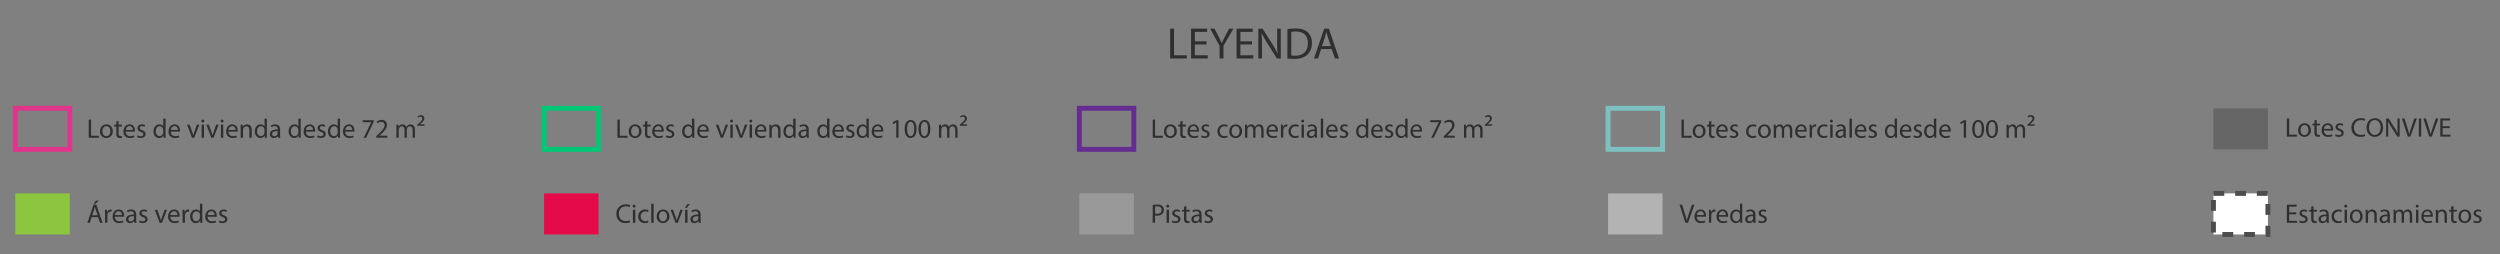 <svg xmlns="http://www.w3.org/2000/svg" id="Capa_1" data-name="Capa 1" viewBox="0 0 1718.67 174.67"><rect x="0" y="0" width="1718.67" height="174.67" fill="#808080" stroke="none"/><path d="M804.45,19.7h2.65V38h8.76V40.2H804.45Z" fill="#302f2f"></path><path d="M829.42,30.59h-8V38h8.88V40.2H818.81V19.7h11.06v2.22h-8.42V28.4h8Z" fill="#302f2f"></path><path d="M838.42,40.2V31.5l-6.48-11.8h3l2.89,5.66c.79,1.55,1.4,2.8,2,4.22h.06c.58-1.33,1.28-2.67,2.07-4.22l3-5.66h3L841.1,31.47V40.2Z" fill="#302f2f"></path><path d="M860.71,30.59h-8V38h8.88V40.2H850.1V19.7h11.07v2.22h-8.43V28.4h8Z" fill="#302f2f"></path><path d="M865.06,40.2V19.7H868l6.56,10.37a57.29,57.29,0,0,1,3.68,6.66l.07,0C878,34,878,31.47,878,28.28V19.7h2.49V40.2h-2.67l-6.51-10.4A65.09,65.09,0,0,1,867.43,23l-.09,0c.15,2.58.21,5,.21,8.45V40.2Z" fill="#302f2f"></path><path d="M885.07,20a38.28,38.28,0,0,1,5.62-.42c3.8,0,6.51.88,8.3,2.55a9.44,9.44,0,0,1,2.89,7.36,10.83,10.83,0,0,1-3,8c-1.91,1.92-5.08,3-9.06,3a43.15,43.15,0,0,1-4.8-.24Zm2.64,18.13a17,17,0,0,0,2.68.15c5.65,0,8.73-3.16,8.73-8.7,0-4.83-2.71-7.9-8.31-7.9a15.2,15.2,0,0,0-3.1.27Z" fill="#302f2f"></path><path d="M908.21,33.75l-2.13,6.45h-2.74l7-20.5h3.19l7,20.5h-2.82l-2.19-6.45Zm6.72-2.07-2-5.9c-.45-1.33-.76-2.55-1.06-3.74h-.06c-.31,1.22-.64,2.47-1,3.71l-2,5.93Z" fill="#302f2f"></path><path d="M61,82.21h1.61V93.32h5.32v1.35H61Z" fill="#302f2f"></path><path d="M77.52,90.12a4.39,4.39,0,0,1-4.46,4.76,4.26,4.26,0,0,1-4.29-4.61c0-3,2-4.75,4.44-4.75S77.52,87.39,77.52,90.12Zm-7.11.09c0,2,1.13,3.44,2.72,3.44s2.72-1.46,2.72-3.47c0-1.52-.76-3.44-2.68-3.44S70.41,88.51,70.41,90.21Z" fill="#302f2f"></path><path d="M81.53,83.15v2.57h2.33V87H81.53v4.83c0,1.11.32,1.74,1.22,1.74a3.43,3.43,0,0,0,1-.12l.07,1.22a3.91,3.91,0,0,1-1.44.23,2.24,2.24,0,0,1-1.76-.69,3.32,3.32,0,0,1-.63-2.33V87H78.56V85.72h1.38V83.58Z" fill="#302f2f"></path><path d="M86.49,90.49a2.88,2.88,0,0,0,3.07,3.11A5.86,5.86,0,0,0,92,93.14l.28,1.16a7.27,7.27,0,0,1-3,.56,4.16,4.16,0,0,1-4.4-4.52c0-2.7,1.59-4.82,4.2-4.82,2.92,0,3.7,2.57,3.7,4.21a5.51,5.51,0,0,1-.06.76Zm4.77-1.16A2.31,2.31,0,0,0,89,86.68a2.7,2.7,0,0,0-2.5,2.65Z" fill="#302f2f"></path><path d="M94.63,93a4.3,4.3,0,0,0,2.15.64c1.18,0,1.74-.59,1.74-1.33s-.47-1.2-1.67-1.64c-1.61-.58-2.36-1.46-2.36-2.54,0-1.44,1.16-2.62,3.08-2.62a4.49,4.49,0,0,1,2.2.55l-.4,1.19a3.41,3.41,0,0,0-1.83-.52c-1,0-1.5.55-1.5,1.22s.53,1.07,1.7,1.52c1.55.59,2.35,1.36,2.35,2.69,0,1.58-1.22,2.69-3.35,2.69a5.06,5.06,0,0,1-2.51-.61Z" fill="#302f2f"></path><path d="M113.83,81.54V92.36c0,.8,0,1.7.08,2.31h-1.46l-.08-1.55h0a3.3,3.3,0,0,1-3,1.76c-2.16,0-3.82-1.84-3.82-4.55,0-3,1.83-4.81,4-4.81a3,3,0,0,1,2.7,1.37h0V81.54Zm-1.62,7.82a2.63,2.63,0,0,0-.08-.68,2.39,2.39,0,0,0-2.35-1.89c-1.68,0-2.68,1.48-2.68,3.46,0,1.81.89,3.31,2.65,3.31a2.44,2.44,0,0,0,2.38-1.94,2.59,2.59,0,0,0,.08-.7Z" fill="#302f2f"></path><path d="M117.44,90.49a2.88,2.88,0,0,0,3.07,3.11,5.86,5.86,0,0,0,2.48-.46l.28,1.16a7.19,7.19,0,0,1-3,.56,4.16,4.16,0,0,1-4.4-4.52c0-2.7,1.59-4.82,4.2-4.82,2.92,0,3.7,2.57,3.7,4.21a5.51,5.51,0,0,1-.06.76Zm4.77-1.16A2.31,2.31,0,0,0,120,86.68a2.7,2.7,0,0,0-2.5,2.65Z" fill="#302f2f"></path><path d="M130.36,85.72l1.75,5a23,23,0,0,1,.73,2.29h0c.2-.74.46-1.48.76-2.29l1.74-5h1.7l-3.52,9H132l-3.4-9Z" fill="#302f2f"></path><path d="M140.44,83.21a1,1,0,0,1-2,0,1,1,0,0,1,1-1A1,1,0,0,1,140.44,83.21Zm-1.81,11.46v-9h1.62v9Z" fill="#302f2f"></path><path d="M143.58,85.72l1.76,5a20.54,20.54,0,0,1,.72,2.29h.06c.2-.74.46-1.48.76-2.29l1.73-5h1.71l-3.52,9h-1.55l-3.4-9Z" fill="#302f2f"></path><path d="M153.67,83.21a1,1,0,0,1-2,0,1,1,0,0,1,1-1A1,1,0,0,1,153.67,83.21Zm-1.81,11.46v-9h1.62v9Z" fill="#302f2f"></path><path d="M157.09,90.49a2.87,2.87,0,0,0,3.07,3.11,5.86,5.86,0,0,0,2.48-.46l.28,1.16a7.27,7.27,0,0,1-3,.56,4.16,4.16,0,0,1-4.4-4.52c0-2.7,1.59-4.82,4.2-4.82,2.92,0,3.69,2.57,3.69,4.21a5.9,5.9,0,0,1-.05.76Zm4.77-1.16a2.31,2.31,0,0,0-2.25-2.65,2.7,2.7,0,0,0-2.5,2.65Z" fill="#302f2f"></path><path d="M165.45,88.14c0-.92,0-1.68-.07-2.42h1.44l.09,1.48h0a3.3,3.3,0,0,1,3-1.68c1.24,0,3.16.74,3.16,3.81v5.34h-1.63V89.51c0-1.44-.53-2.64-2.07-2.64a2.32,2.32,0,0,0-2.18,1.66,2.49,2.49,0,0,0-.11.76v5.38h-1.63Z" fill="#302f2f"></path><path d="M183.45,81.54V92.36c0,.8,0,1.7.08,2.31h-1.46L182,93.12h0a3.31,3.31,0,0,1-3,1.76c-2.16,0-3.83-1.84-3.83-4.55,0-3,1.83-4.81,4-4.81a3,3,0,0,1,2.7,1.37h0V81.54Zm-1.63,7.82a2.62,2.62,0,0,0-.07-.68,2.39,2.39,0,0,0-2.35-1.89c-1.68,0-2.68,1.48-2.68,3.46,0,1.81.89,3.31,2.64,3.31a2.45,2.45,0,0,0,2.39-1.94,2.6,2.6,0,0,0,.07-.7Z" fill="#302f2f"></path><path d="M191.11,94.67,191,93.54h0a3.32,3.32,0,0,1-2.74,1.34,2.56,2.56,0,0,1-2.74-2.58c0-2.16,1.93-3.34,5.39-3.32v-.19a1.85,1.85,0,0,0-2-2.07,4.44,4.44,0,0,0-2.33.67l-.37-1.08a5.56,5.56,0,0,1,2.94-.79c2.74,0,3.4,1.87,3.4,3.66v3.35a12.67,12.67,0,0,0,.15,2.14Zm-.24-4.57c-1.77,0-3.79.28-3.79,2a1.44,1.44,0,0,0,1.54,1.55,2.23,2.23,0,0,0,2.16-1.5,1.52,1.52,0,0,0,.09-.51Z" fill="#302f2f"></path><path d="M206.73,81.54V92.36c0,.8,0,1.7.07,2.31h-1.46l-.08-1.55h0a3.31,3.31,0,0,1-3,1.76c-2.17,0-3.83-1.84-3.83-4.55,0-3,1.83-4.81,4-4.81a3,3,0,0,1,2.7,1.37h0V81.54Zm-1.63,7.82a2.63,2.63,0,0,0-.08-.68,2.38,2.38,0,0,0-2.34-1.89c-1.69,0-2.69,1.48-2.69,3.46,0,1.81.89,3.31,2.65,3.31A2.44,2.44,0,0,0,205,91.62a2.59,2.59,0,0,0,.08-.7Z" fill="#302f2f"></path><path d="M210.34,90.49a2.87,2.87,0,0,0,3.07,3.11,5.85,5.85,0,0,0,2.47-.46l.28,1.16a7.19,7.19,0,0,1-3,.56,4.16,4.16,0,0,1-4.4-4.52c0-2.7,1.59-4.82,4.2-4.82,2.92,0,3.7,2.57,3.7,4.21a5.51,5.51,0,0,1-.06.76Zm4.77-1.16a2.32,2.32,0,0,0-2.26-2.65,2.7,2.7,0,0,0-2.5,2.65Z" fill="#302f2f"></path><path d="M218.48,93a4.3,4.3,0,0,0,2.14.64c1.19,0,1.74-.59,1.74-1.33s-.46-1.2-1.66-1.64c-1.61-.58-2.37-1.46-2.37-2.54,0-1.44,1.16-2.62,3.09-2.62a4.55,4.55,0,0,1,2.2.55l-.41,1.19a3.41,3.41,0,0,0-1.83-.52c-1,0-1.5.55-1.5,1.22s.54,1.07,1.7,1.52c1.56.59,2.35,1.36,2.35,2.69,0,1.58-1.22,2.69-3.35,2.69a5.09,5.09,0,0,1-2.51-.61Z" fill="#302f2f"></path><path d="M233.76,81.54V92.36c0,.8,0,1.7.07,2.31h-1.46l-.08-1.55h0a3.31,3.31,0,0,1-3,1.76c-2.17,0-3.83-1.84-3.83-4.55,0-3,1.83-4.81,4-4.81a3,3,0,0,1,2.7,1.37h0V81.54Zm-1.63,7.82a2.63,2.63,0,0,0-.08-.68,2.38,2.38,0,0,0-2.34-1.89c-1.69,0-2.69,1.48-2.69,3.46,0,1.81.89,3.31,2.65,3.31a2.44,2.44,0,0,0,2.38-1.94,2.59,2.59,0,0,0,.08-.7Z" fill="#302f2f"></path><path d="M237.37,90.49a2.87,2.87,0,0,0,3.07,3.11,5.85,5.85,0,0,0,2.47-.46l.28,1.16a7.19,7.19,0,0,1-3,.56,4.16,4.16,0,0,1-4.4-4.52c0-2.7,1.59-4.82,4.2-4.82,2.92,0,3.7,2.57,3.7,4.21a5.51,5.51,0,0,1-.06.76Zm4.77-1.16a2.32,2.32,0,0,0-2.26-2.65,2.71,2.71,0,0,0-2.5,2.65Z" fill="#302f2f"></path><path d="M256.94,82.65v1.07l-5.24,11H250L255.24,84v0h-5.89V82.65Z" fill="#302f2f"></path><path d="M258.62,94.67v-1l1.28-1.24c3.07-2.92,4.46-4.47,4.48-6.28A2.15,2.15,0,0,0,262,83.8a4,4,0,0,0-2.55,1l-.52-1.15a5.29,5.29,0,0,1,3.4-1.22A3.38,3.38,0,0,1,266,85.94c0,2.22-1.61,4-4.14,6.46l-1,.89v0h5.4v1.35Z" fill="#302f2f"></path><path d="M272.55,88.14c0-.92,0-1.68-.07-2.42h1.42l.08,1.44h0a3.1,3.1,0,0,1,2.82-1.64,2.65,2.65,0,0,1,2.53,1.79h0a3.47,3.47,0,0,1,1-1.16,3,3,0,0,1,2-.63c1.19,0,2.94.77,2.94,3.88v5.27h-1.59V89.6c0-1.72-.63-2.75-1.94-2.75a2.1,2.1,0,0,0-1.92,1.48,2.5,2.5,0,0,0-.13.81v5.53h-1.59V89.31c0-1.43-.63-2.46-1.87-2.46a2.2,2.2,0,0,0-2,1.63,2.05,2.05,0,0,0-.13.79v5.4h-1.6Z" fill="#302f2f"></path><path d="M286.86,85.79,288,84.72c1.54-1.4,2.33-2.27,2.33-3.22a1.24,1.24,0,0,0-1.4-1.27,2.69,2.69,0,0,0-1.56.57L287,80a3.71,3.71,0,0,1,2.26-.78,2.17,2.17,0,0,1,2.46,2.09c0,1.41-1.05,2.43-2.46,3.65l-.57.51v0h3.16v1h-5Z" fill="#302f2f"></path><rect x="10.54" y="74.44" width="37.45" height="28.23" fill="none" stroke="#df358b" stroke-miterlimit="10" stroke-width="3.39"></rect><path d="M63,149.26l-1.29,3.92H60.05l4.24-12.46h1.94l4.26,12.46H68.77l-1.34-3.92ZM67.1,148l-1.22-3.58c-.28-.82-.46-1.56-.65-2.28h0c-.19.74-.39,1.5-.63,2.26L63.35,148ZM68,137.89l-2.35,2.16H64.31L66,137.89Z" fill="#302f2f"></path><path d="M72.21,147c0-1.05,0-2-.07-2.79h1.42l.06,1.76h.07a2.68,2.68,0,0,1,2.48-2,1.66,1.66,0,0,1,.46.05v1.54a2.23,2.23,0,0,0-2.74,2,5.48,5.48,0,0,0-.07.76v4.77H72.21Z" fill="#302f2f"></path><path d="M79,149a2.87,2.87,0,0,0,3.07,3.11,6,6,0,0,0,2.48-.46l.28,1.16a7.27,7.27,0,0,1-3,.56,4.16,4.16,0,0,1-4.4-4.52c0-2.7,1.59-4.82,4.19-4.82,2.93,0,3.7,2.57,3.7,4.21a6,6,0,0,1,0,.76Zm4.77-1.16a2.31,2.31,0,0,0-2.25-2.65,2.7,2.7,0,0,0-2.5,2.65Z" fill="#302f2f"></path><path d="M92.3,153.18l-.13-1.13h-.06a3.32,3.32,0,0,1-2.73,1.33,2.55,2.55,0,0,1-2.74-2.57c0-2.16,1.92-3.34,5.38-3.33v-.18a1.84,1.84,0,0,0-2-2.07,4.53,4.53,0,0,0-2.33.66l-.37-1.07a5.56,5.56,0,0,1,2.94-.79c2.74,0,3.4,1.86,3.4,3.66V151a12.67,12.67,0,0,0,.15,2.14Zm-.24-4.57c-1.78,0-3.79.28-3.79,2a1.44,1.44,0,0,0,1.53,1.55,2.23,2.23,0,0,0,2.17-1.5,1.82,1.82,0,0,0,.09-.51Z" fill="#302f2f"></path><path d="M96,151.52a4.3,4.3,0,0,0,2.14.64c1.19,0,1.74-.59,1.74-1.33s-.46-1.2-1.66-1.64c-1.61-.58-2.37-1.47-2.37-2.54,0-1.44,1.17-2.62,3.09-2.62a4.52,4.52,0,0,1,2.2.55l-.41,1.18a3.48,3.48,0,0,0-1.83-.51c-1,0-1.5.55-1.5,1.22s.54,1.07,1.71,1.51c1.55.6,2.34,1.37,2.34,2.7,0,1.58-1.22,2.69-3.34,2.69a5,5,0,0,1-2.52-.62Z" fill="#302f2f"></path><path d="M108.14,144.23l1.76,5c.29.81.53,1.55.72,2.29h0c.21-.74.46-1.48.76-2.29l1.74-5h1.7l-3.51,9H109.8l-3.4-9Z" fill="#302f2f"></path><path d="M117.13,149a2.87,2.87,0,0,0,3.07,3.11,6.06,6.06,0,0,0,2.48-.46l.28,1.16a7.27,7.27,0,0,1-3,.56,4.16,4.16,0,0,1-4.4-4.52c0-2.7,1.59-4.82,4.19-4.82,2.93,0,3.7,2.57,3.7,4.21a6,6,0,0,1,0,.76Zm4.77-1.16a2.31,2.31,0,0,0-2.25-2.65,2.7,2.7,0,0,0-2.5,2.65Z" fill="#302f2f"></path><path d="M125.49,147c0-1.05,0-2-.07-2.79h1.42l.06,1.76H127a2.68,2.68,0,0,1,2.48-2,1.66,1.66,0,0,1,.46.05v1.54a2.2,2.2,0,0,0-.55-.06,2.28,2.28,0,0,0-2.18,2.09,4.22,4.22,0,0,0-.08.76v4.77h-1.61Z" fill="#302f2f"></path><path d="M139.09,140.05v10.82c0,.79,0,1.7.07,2.31H137.7l-.07-1.55h0a3.3,3.3,0,0,1-3.05,1.75c-2.17,0-3.83-1.83-3.83-4.55,0-3,1.83-4.8,4-4.8a3,3,0,0,1,2.7,1.36h0v-5.34Zm-1.63,7.82a3.14,3.14,0,0,0-.07-.68A2.39,2.39,0,0,0,135,145.3c-1.68,0-2.68,1.48-2.68,3.46,0,1.81.88,3.31,2.64,3.31a2.45,2.45,0,0,0,2.39-1.94,3.08,3.08,0,0,0,.07-.7Z" fill="#302f2f"></path><path d="M142.7,149a2.87,2.87,0,0,0,3.07,3.11,6.06,6.06,0,0,0,2.48-.46l.27,1.16a7.17,7.17,0,0,1-3,.56,4.16,4.16,0,0,1-4.4-4.52c0-2.7,1.59-4.82,4.19-4.82,2.93,0,3.7,2.57,3.7,4.21,0,.34,0,.59,0,.76Zm4.77-1.16a2.32,2.32,0,0,0-2.26-2.65,2.7,2.7,0,0,0-2.49,2.65Z" fill="#302f2f"></path><path d="M150.84,151.52a4.3,4.3,0,0,0,2.14.64c1.19,0,1.74-.59,1.74-1.33s-.46-1.2-1.66-1.64c-1.61-.58-2.37-1.47-2.37-2.54,0-1.44,1.17-2.62,3.09-2.62a4.52,4.52,0,0,1,2.2.55l-.41,1.18a3.51,3.51,0,0,0-1.83-.51c-1,0-1.5.55-1.5,1.22s.54,1.07,1.71,1.51c1.55.6,2.34,1.37,2.34,2.7,0,1.58-1.22,2.69-3.34,2.69a5,5,0,0,1-2.52-.62Z" fill="#302f2f"></path><rect x="10.54" y="132.95" width="37.45" height="28.23" fill="#8cc63f"></rect><path d="M792.47,82.21h1.61V93.32h5.32v1.35h-6.93Z" fill="#302f2f"></path><path d="M809,90.12a4.39,4.39,0,0,1-4.46,4.76,4.26,4.26,0,0,1-4.29-4.61c0-3,2-4.75,4.44-4.75S809,87.39,809,90.12Zm-7.1.09c0,2,1.12,3.44,2.72,3.44s2.71-1.46,2.71-3.47c0-1.52-.75-3.44-2.68-3.44S801.89,88.51,801.89,90.21Z" fill="#302f2f"></path><path d="M813,83.15v2.57h2.33V87H813v4.83c0,1.11.31,1.74,1.22,1.74a3.35,3.35,0,0,0,.94-.12l.07,1.22a3.91,3.91,0,0,1-1.44.23,2.24,2.24,0,0,1-1.76-.69,3.32,3.32,0,0,1-.63-2.33V87H810V85.72h1.38V83.58Z" fill="#302f2f"></path><path d="M818,90.49A2.88,2.88,0,0,0,821,93.6a5.86,5.86,0,0,0,2.48-.46l.28,1.16a7.19,7.19,0,0,1-3,.56,4.16,4.16,0,0,1-4.4-4.52c0-2.7,1.59-4.82,4.2-4.82,2.92,0,3.7,2.57,3.7,4.21a5.51,5.51,0,0,1-.06.76Zm4.78-1.16c0-1-.43-2.65-2.26-2.65a2.7,2.7,0,0,0-2.5,2.65Z" fill="#302f2f"></path><path d="M826.1,93a4.37,4.37,0,0,0,2.15.64c1.18,0,1.74-.59,1.74-1.33s-.46-1.2-1.67-1.64c-1.61-.58-2.36-1.46-2.36-2.54,0-1.44,1.16-2.62,3.08-2.62a4.56,4.56,0,0,1,2.21.55l-.41,1.19a3.41,3.41,0,0,0-1.83-.52c-1,0-1.5.55-1.5,1.22s.54,1.07,1.7,1.52c1.55.59,2.35,1.36,2.35,2.69,0,1.58-1.22,2.69-3.35,2.69a5.09,5.09,0,0,1-2.51-.61Z" fill="#302f2f"></path><path d="M844,94.34a6,6,0,0,1-2.57.52,4.25,4.25,0,0,1-4.45-4.57,4.54,4.54,0,0,1,4.81-4.75A5.43,5.43,0,0,1,844,86l-.37,1.26a3.68,3.68,0,0,0-1.88-.43,3.1,3.1,0,0,0-3.17,3.38,3.07,3.07,0,0,0,3.11,3.35,4.74,4.74,0,0,0,2-.44Z" fill="#302f2f"></path><path d="M853.85,90.12a4.38,4.38,0,0,1-4.45,4.76,4.26,4.26,0,0,1-4.29-4.61c0-3,2-4.75,4.43-4.75S853.85,87.39,853.85,90.12Zm-7.1.09c0,2,1.13,3.44,2.72,3.44s2.72-1.46,2.72-3.47c0-1.52-.76-3.44-2.68-3.44S846.75,88.51,846.75,90.21Z" fill="#302f2f"></path><path d="M855.91,88.14c0-.92,0-1.68-.07-2.42h1.42l.07,1.44h.06a3.08,3.08,0,0,1,2.81-1.64,2.64,2.64,0,0,1,2.53,1.79h0a3.61,3.61,0,0,1,1-1.16,3,3,0,0,1,2-.63c1.18,0,2.94.77,2.94,3.88v5.27H867.1V89.6c0-1.72-.63-2.75-1.94-2.75a2.11,2.11,0,0,0-1.93,1.48,2.8,2.8,0,0,0-.13.81v5.53h-1.59V89.31c0-1.43-.63-2.46-1.86-2.46a2.22,2.22,0,0,0-2,1.63,2.26,2.26,0,0,0-.13.79v5.4h-1.59Z" fill="#302f2f"></path><path d="M872.24,90.49a2.88,2.88,0,0,0,3.08,3.11,5.85,5.85,0,0,0,2.47-.46l.28,1.16a7.19,7.19,0,0,1-3,.56,4.16,4.16,0,0,1-4.4-4.52c0-2.7,1.59-4.82,4.2-4.82,2.92,0,3.7,2.57,3.7,4.21a5.51,5.51,0,0,1-.06.76ZM877,89.33c0-1-.43-2.65-2.26-2.65a2.7,2.7,0,0,0-2.5,2.65Z" fill="#302f2f"></path><path d="M880.61,88.51c0-1.05,0-2-.08-2.79H882l0,1.76h.08a2.68,2.68,0,0,1,2.48-2,2.16,2.16,0,0,1,.46,0v1.54a2.23,2.23,0,0,0-2.74,2,4.28,4.28,0,0,0-.07.76v4.77h-1.61Z" fill="#302f2f"></path><path d="M892.85,94.34a6,6,0,0,1-2.57.52,4.25,4.25,0,0,1-4.45-4.57,4.54,4.54,0,0,1,4.8-4.75,5.45,5.45,0,0,1,2.26.46l-.37,1.26a3.7,3.7,0,0,0-1.89-.43,3.1,3.1,0,0,0-3.16,3.38,3.07,3.07,0,0,0,3.11,3.35,4.74,4.74,0,0,0,2-.44Z" fill="#302f2f"></path><path d="M896.57,83.21a1,1,0,0,1-1,1,1,1,0,0,1-1-1,1,1,0,0,1,1-1A1,1,0,0,1,896.57,83.21Zm-1.81,11.46v-9h1.63v9Z" fill="#302f2f"></path><path d="M904.05,94.67l-.13-1.13h-.06a3.32,3.32,0,0,1-2.73,1.34,2.55,2.55,0,0,1-2.74-2.58c0-2.16,1.92-3.34,5.38-3.32v-.19a1.84,1.84,0,0,0-2-2.07,4.45,4.45,0,0,0-2.34.67L899,86.31a5.56,5.56,0,0,1,2.94-.79c2.73,0,3.4,1.87,3.4,3.66v3.35a12.67,12.67,0,0,0,.15,2.14Zm-.24-4.57c-1.78,0-3.79.28-3.79,2a1.44,1.44,0,0,0,1.53,1.55,2.21,2.21,0,0,0,2.16-1.5,1.54,1.54,0,0,0,.1-.51Z" fill="#302f2f"></path><path d="M908,81.54h1.63V94.67H908Z" fill="#302f2f"></path><path d="M913.28,90.49a2.87,2.87,0,0,0,3.07,3.11,5.86,5.86,0,0,0,2.48-.46l.28,1.16a7.27,7.27,0,0,1-3,.56,4.16,4.16,0,0,1-4.4-4.52c0-2.7,1.59-4.82,4.19-4.82,2.93,0,3.7,2.57,3.7,4.21a5.9,5.9,0,0,1,0,.76Zm4.77-1.16a2.31,2.31,0,0,0-2.25-2.65,2.7,2.7,0,0,0-2.5,2.65Z" fill="#302f2f"></path><path d="M921.42,93a4.3,4.3,0,0,0,2.15.64c1.18,0,1.73-.59,1.73-1.33s-.46-1.2-1.66-1.64c-1.61-.58-2.37-1.46-2.37-2.54,0-1.44,1.17-2.62,3.09-2.62a4.52,4.52,0,0,1,2.2.55l-.41,1.19a3.38,3.38,0,0,0-1.83-.52c-1,0-1.49.55-1.49,1.22s.53,1.07,1.7,1.52c1.55.59,2.35,1.36,2.35,2.69,0,1.58-1.22,2.69-3.35,2.69a5.13,5.13,0,0,1-2.52-.61Z" fill="#302f2f"></path><path d="M940.62,81.54V92.36c0,.8,0,1.7.08,2.31h-1.46l-.08-1.55h0a3.31,3.31,0,0,1-3,1.76c-2.16,0-3.83-1.84-3.83-4.55,0-3,1.83-4.81,4-4.81a3,3,0,0,1,2.7,1.37h0V81.54ZM939,89.36a2.62,2.62,0,0,0-.07-.68,2.39,2.39,0,0,0-2.35-1.89c-1.68,0-2.68,1.48-2.68,3.46,0,1.81.89,3.31,2.64,3.31a2.45,2.45,0,0,0,2.39-1.94,2.6,2.6,0,0,0,.07-.7Z" fill="#302f2f"></path><path d="M944.23,90.49a2.87,2.87,0,0,0,3.07,3.11,5.86,5.86,0,0,0,2.48-.46l.28,1.16a7.23,7.23,0,0,1-3,.56,4.16,4.16,0,0,1-4.4-4.52c0-2.7,1.59-4.82,4.2-4.82,2.92,0,3.7,2.57,3.7,4.21a5.51,5.51,0,0,1-.06.76ZM949,89.33a2.31,2.31,0,0,0-2.25-2.65,2.7,2.7,0,0,0-2.5,2.65Z" fill="#302f2f"></path><path d="M952.37,93a4.3,4.3,0,0,0,2.15.64c1.18,0,1.74-.59,1.74-1.33s-.47-1.2-1.67-1.64c-1.61-.58-2.36-1.46-2.36-2.54,0-1.44,1.16-2.62,3.08-2.62a4.52,4.52,0,0,1,2.2.55l-.4,1.19a3.41,3.41,0,0,0-1.83-.52c-1,0-1.5.55-1.5,1.22s.54,1.07,1.7,1.52c1.55.59,2.35,1.36,2.35,2.69,0,1.58-1.22,2.69-3.35,2.69a5.06,5.06,0,0,1-2.51-.61Z" fill="#302f2f"></path><path d="M967.65,81.54V92.36c0,.8,0,1.7.08,2.31h-1.47l-.07-1.55h0a3.31,3.31,0,0,1-3,1.76c-2.16,0-3.83-1.84-3.83-4.55,0-3,1.83-4.81,4-4.81a3,3,0,0,1,2.7,1.37h0V81.54ZM966,89.36a2.62,2.62,0,0,0-.07-.68,2.39,2.39,0,0,0-2.35-1.89c-1.68,0-2.68,1.48-2.68,3.46,0,1.81.89,3.31,2.64,3.31A2.45,2.45,0,0,0,966,91.62a2.6,2.6,0,0,0,.07-.7Z" fill="#302f2f"></path><path d="M971.26,90.49a2.87,2.87,0,0,0,3.07,3.11,5.86,5.86,0,0,0,2.48-.46l.28,1.16a7.27,7.27,0,0,1-3,.56,4.16,4.16,0,0,1-4.4-4.52c0-2.7,1.59-4.82,4.2-4.82,2.92,0,3.7,2.57,3.7,4.21a5.51,5.51,0,0,1-.06.76ZM976,89.33a2.31,2.31,0,0,0-2.25-2.65,2.7,2.7,0,0,0-2.5,2.65Z" fill="#302f2f"></path><path d="M990.83,82.65v1.07l-5.23,11h-1.68L989.13,84v0h-5.88V82.65Z" fill="#302f2f"></path><path d="M992.52,94.67v-1l1.28-1.24c3.07-2.92,4.45-4.47,4.47-6.28a2.14,2.14,0,0,0-2.38-2.35,4.07,4.07,0,0,0-2.56,1l-.51-1.15a5.27,5.27,0,0,1,3.4-1.22,3.38,3.38,0,0,1,3.68,3.49c0,2.22-1.61,4-4.14,6.46l-1,.89v0h5.4v1.35Z" fill="#302f2f"></path><path d="M1006.45,88.14c0-.92,0-1.68-.07-2.42h1.42l.07,1.44h.06a3.08,3.08,0,0,1,2.81-1.64,2.64,2.64,0,0,1,2.53,1.79h0a3.61,3.61,0,0,1,1-1.16,3,3,0,0,1,2-.63c1.18,0,2.94.77,2.94,3.88v5.27h-1.59V89.6c0-1.72-.63-2.75-1.94-2.75a2.11,2.11,0,0,0-1.93,1.48,2.8,2.8,0,0,0-.13.81v5.53h-1.59V89.31c0-1.43-.62-2.46-1.86-2.46a2.22,2.22,0,0,0-2,1.63,2.26,2.26,0,0,0-.13.79v5.4h-1.59Z" fill="#302f2f"></path><path d="M1020.75,85.79l1.17-1.07c1.53-1.4,2.33-2.27,2.33-3.22a1.24,1.24,0,0,0-1.41-1.27,2.66,2.66,0,0,0-1.55.57l-.39-.85a3.68,3.68,0,0,1,2.26-.78,2.18,2.18,0,0,1,2.46,2.09c0,1.41-1.06,2.43-2.46,3.65l-.58.51v0h3.16v1h-5Z" fill="#302f2f"></path><rect x="742.01" y="74.44" width="37.45" height="28.23" fill="none" stroke="#662d91" stroke-miterlimit="10" stroke-width="3.39"></rect><path d="M433.19,152.77a7.89,7.89,0,0,1-3.29.59c-3.51,0-6.16-2.21-6.16-6.3a6.21,6.21,0,0,1,6.51-6.55,6.58,6.58,0,0,1,3,.56l-.39,1.31a5.79,5.79,0,0,0-2.51-.52c-2.93,0-4.87,1.87-4.87,5.14,0,3.05,1.76,5,4.79,5a6.55,6.55,0,0,0,2.63-.51Z" fill="#302f2f"></path><path d="M436.91,141.71a1,1,0,0,1-2,0,1,1,0,0,1,1-1A1,1,0,0,1,436.91,141.71Zm-1.81,11.47v-9h1.63v9Z" fill="#302f2f"></path><path d="M445.81,152.85a6.07,6.07,0,0,1-2.57.51,4.25,4.25,0,0,1-4.46-4.56,4.55,4.55,0,0,1,4.81-4.76,5.35,5.35,0,0,1,2.26.47l-.37,1.25a3.82,3.82,0,0,0-1.89-.42,3.37,3.37,0,0,0-.06,6.73,4.67,4.67,0,0,0,2-.44Z" fill="#302f2f"></path><path d="M447.72,140.05h1.63v13.13h-1.63Z" fill="#302f2f"></path><path d="M460.18,148.63a4.37,4.37,0,0,1-4.45,4.75,4.25,4.25,0,0,1-4.29-4.6c0-3,2-4.75,4.44-4.75S460.18,145.89,460.18,148.63Zm-7.1.09c0,2,1.13,3.44,2.72,3.44s2.72-1.46,2.72-3.47c0-1.52-.76-3.44-2.68-3.44S453.08,147,453.08,148.72Z" fill="#302f2f"></path><path d="M462.74,144.23l1.76,5c.29.81.53,1.55.72,2.29h0c.21-.74.47-1.48.76-2.29l1.74-5h1.7l-3.51,9H464.4l-3.4-9Z" fill="#302f2f"></path><path d="M474.32,140.36,472.06,143H470.9l1.63-2.65ZM471,153.18v-9h1.63v9Z" fill="#302f2f"></path><path d="M480.3,153.18l-.13-1.13h-.06a3.34,3.34,0,0,1-2.74,1.33,2.54,2.54,0,0,1-2.73-2.57c0-2.16,1.92-3.35,5.38-3.33v-.18a1.85,1.85,0,0,0-2-2.07,4.53,4.53,0,0,0-2.33.66l-.37-1.07a5.58,5.58,0,0,1,2.94-.79c2.74,0,3.41,1.86,3.41,3.66V151a11.76,11.76,0,0,0,.15,2.15Zm-.25-4.57c-1.77,0-3.79.28-3.79,2a1.44,1.44,0,0,0,1.54,1.55,2.23,2.23,0,0,0,2.16-1.5,1.52,1.52,0,0,0,.09-.51Z" fill="#302f2f"></path><rect x="374.02" y="132.95" width="37.45" height="28.23" fill="#e50b4b"></rect><path d="M424.48,82.21h1.61V93.32h5.33v1.35h-6.94Z" fill="#302f2f"></path><path d="M441,90.12a4.38,4.38,0,0,1-4.46,4.76,4.26,4.26,0,0,1-4.29-4.61c0-3,2-4.75,4.44-4.75S441,87.39,441,90.12Zm-7.1.1c0,2,1.13,3.44,2.72,3.44s2.72-1.47,2.72-3.48c0-1.52-.76-3.44-2.69-3.44S433.9,88.51,433.9,90.22Z" fill="#302f2f"></path><path d="M445,83.15v2.57h2.33V87H445v4.83c0,1.11.31,1.74,1.22,1.74a3.87,3.87,0,0,0,.94-.11l.07,1.22a3.94,3.94,0,0,1-1.44.22,2.21,2.21,0,0,1-1.75-.69,3.27,3.27,0,0,1-.63-2.33V87H442V85.72h1.39V83.58Z" fill="#302f2f"></path><path d="M450,90.49a2.87,2.87,0,0,0,3.07,3.11,5.85,5.85,0,0,0,2.47-.46l.28,1.16a7.19,7.19,0,0,1-3,.56,4.16,4.16,0,0,1-4.4-4.51c0-2.7,1.59-4.83,4.2-4.83,2.92,0,3.7,2.57,3.7,4.22a5.48,5.48,0,0,1-.06.75Zm4.77-1.16a2.32,2.32,0,0,0-2.26-2.65,2.7,2.7,0,0,0-2.5,2.65Z" fill="#302f2f"></path><path d="M458.12,93a4.3,4.3,0,0,0,2.14.65c1.18,0,1.74-.6,1.74-1.34s-.46-1.2-1.66-1.64c-1.61-.58-2.37-1.46-2.37-2.54,0-1.44,1.16-2.62,3.09-2.62a4.55,4.55,0,0,1,2.2.55l-.41,1.19a3.5,3.5,0,0,0-1.83-.52c-1,0-1.5.55-1.5,1.22s.54,1.07,1.7,1.52c1.56.59,2.35,1.36,2.35,2.7,0,1.57-1.22,2.68-3.35,2.68a5.09,5.09,0,0,1-2.51-.61Z" fill="#302f2f"></path><path d="M477.32,81.54V92.36c0,.8,0,1.7.07,2.31h-1.46l-.07-1.55h0a3.31,3.31,0,0,1-3.05,1.76c-2.17,0-3.83-1.84-3.83-4.55,0-3,1.83-4.81,4-4.81a3,3,0,0,1,2.7,1.37h0V81.54Zm-1.63,7.83a2.66,2.66,0,0,0-.08-.69,2.39,2.39,0,0,0-2.34-1.89c-1.69,0-2.69,1.48-2.69,3.46,0,1.82.89,3.31,2.65,3.31a2.44,2.44,0,0,0,2.38-1.94,2.59,2.59,0,0,0,.08-.7Z" fill="#302f2f"></path><path d="M480.93,90.49A2.87,2.87,0,0,0,484,93.6a5.93,5.93,0,0,0,2.48-.46l.27,1.16a7.17,7.17,0,0,1-3,.56,4.16,4.16,0,0,1-4.41-4.51c0-2.7,1.59-4.83,4.2-4.83,2.92,0,3.7,2.57,3.7,4.22a5.48,5.48,0,0,1-.06.75Zm4.77-1.16a2.32,2.32,0,0,0-2.26-2.65,2.71,2.71,0,0,0-2.5,2.65Z" fill="#302f2f"></path><path d="M493.84,85.72l1.76,5c.29.82.53,1.56.72,2.29h.05c.21-.73.47-1.47.76-2.29l1.74-5h1.7l-3.51,9h-1.55l-3.41-9Z" fill="#302f2f"></path><path d="M503.92,83.21a1,1,0,0,1-2,0,1,1,0,0,1,1-1A1,1,0,0,1,503.92,83.21Zm-1.81,11.46v-9h1.63v9Z" fill="#302f2f"></path><path d="M507.07,85.72l1.75,5c.3.82.54,1.56.73,2.29h.05c.21-.73.46-1.47.76-2.29l1.74-5h1.7l-3.51,9h-1.56l-3.4-9Z" fill="#302f2f"></path><path d="M517.15,83.21a1,1,0,0,1-2,0,1,1,0,0,1,1-1A1,1,0,0,1,517.15,83.21Zm-1.81,11.46v-9H517v9Z" fill="#302f2f"></path><path d="M520.57,90.49a2.88,2.88,0,0,0,3.07,3.11,5.86,5.86,0,0,0,2.48-.46l.28,1.16a7.19,7.19,0,0,1-3,.56,4.16,4.16,0,0,1-4.4-4.51c0-2.7,1.59-4.83,4.2-4.83,2.92,0,3.7,2.57,3.7,4.22a5.48,5.48,0,0,1-.06.75Zm4.78-1.16c0-1-.43-2.65-2.26-2.65a2.7,2.7,0,0,0-2.5,2.65Z" fill="#302f2f"></path><path d="M528.94,88.14c0-.92,0-1.68-.08-2.42h1.45l.09,1.48h0a3.3,3.3,0,0,1,3-1.68c1.24,0,3.17.74,3.17,3.81v5.34h-1.63V89.51c0-1.44-.54-2.64-2.07-2.64a2.3,2.3,0,0,0-2.18,1.66,2.2,2.2,0,0,0-.12.76v5.38h-1.62Z" fill="#302f2f"></path><path d="M546.94,81.54V92.36c0,.8,0,1.7.07,2.31h-1.46l-.08-1.55h0a3.31,3.31,0,0,1-3.05,1.76c-2.17,0-3.83-1.84-3.83-4.55,0-3,1.83-4.81,4-4.81a3,3,0,0,1,2.7,1.37h0V81.54Zm-1.63,7.83a2.66,2.66,0,0,0-.08-.69,2.39,2.39,0,0,0-2.34-1.89c-1.69,0-2.69,1.48-2.69,3.46,0,1.82.89,3.31,2.65,3.31a2.44,2.44,0,0,0,2.38-1.94,2.59,2.59,0,0,0,.08-.7Z" fill="#302f2f"></path><path d="M554.6,94.67l-.13-1.13h-.06a3.32,3.32,0,0,1-2.74,1.34,2.55,2.55,0,0,1-2.73-2.57c0-2.17,1.92-3.35,5.38-3.33v-.19a1.85,1.85,0,0,0-2-2.07,4.44,4.44,0,0,0-2.33.67l-.37-1.08a5.59,5.59,0,0,1,2.95-.79c2.73,0,3.4,1.87,3.4,3.66v3.35a11.71,11.71,0,0,0,.15,2.14Zm-.24-4.57c-1.78,0-3.8.28-3.8,2a1.44,1.44,0,0,0,1.54,1.55,2.23,2.23,0,0,0,2.16-1.49,1.6,1.6,0,0,0,.1-.52Z" fill="#302f2f"></path><path d="M570.21,81.54V92.36c0,.8,0,1.7.07,2.31h-1.46l-.07-1.55h0a3.31,3.31,0,0,1-3.05,1.76c-2.16,0-3.83-1.84-3.83-4.55,0-3,1.83-4.81,4-4.81a3,3,0,0,1,2.7,1.37h0V81.54Zm-1.63,7.83a3.17,3.17,0,0,0-.07-.69,2.4,2.4,0,0,0-2.35-1.89c-1.68,0-2.68,1.48-2.68,3.46,0,1.82.88,3.31,2.64,3.31a2.45,2.45,0,0,0,2.39-1.94,3.08,3.08,0,0,0,.07-.7Z" fill="#302f2f"></path><path d="M573.82,90.49a2.87,2.87,0,0,0,3.07,3.11,5.9,5.9,0,0,0,2.48-.46l.28,1.16a7.27,7.27,0,0,1-3,.56,4.16,4.16,0,0,1-4.4-4.51c0-2.7,1.59-4.83,4.19-4.83,2.93,0,3.7,2.57,3.7,4.22a5.86,5.86,0,0,1,0,.75Zm4.77-1.16a2.32,2.32,0,0,0-2.26-2.65,2.7,2.7,0,0,0-2.49,2.65Z" fill="#302f2f"></path><path d="M582,93a4.3,4.3,0,0,0,2.15.65c1.18,0,1.73-.6,1.73-1.34s-.46-1.2-1.66-1.64c-1.61-.58-2.37-1.46-2.37-2.54,0-1.44,1.17-2.62,3.09-2.62a4.52,4.52,0,0,1,2.2.55l-.41,1.19a3.47,3.47,0,0,0-1.83-.52c-1,0-1.5.55-1.5,1.22s.54,1.07,1.71,1.52c1.55.59,2.35,1.36,2.35,2.7,0,1.57-1.23,2.68-3.35,2.68a5.13,5.13,0,0,1-2.52-.61Z" fill="#302f2f"></path><path d="M597.24,81.54V92.36c0,.8,0,1.7.07,2.31h-1.46l-.07-1.55h0a3.31,3.31,0,0,1-3,1.76c-2.16,0-3.83-1.84-3.83-4.55,0-3,1.83-4.81,4-4.81a3,3,0,0,1,2.7,1.37h0V81.54Zm-1.63,7.83a3.17,3.17,0,0,0-.07-.69,2.4,2.4,0,0,0-2.35-1.89c-1.68,0-2.68,1.48-2.68,3.46,0,1.82.89,3.31,2.64,3.31a2.45,2.45,0,0,0,2.39-1.94,3.08,3.08,0,0,0,.07-.7Z" fill="#302f2f"></path><path d="M600.85,90.49a2.87,2.87,0,0,0,3.07,3.11,5.9,5.9,0,0,0,2.48-.46l.28,1.16a7.27,7.27,0,0,1-3,.56,4.16,4.16,0,0,1-4.4-4.51c0-2.7,1.59-4.83,4.19-4.83,2.93,0,3.7,2.57,3.7,4.22a5.86,5.86,0,0,1-.05.75Zm4.77-1.16a2.32,2.32,0,0,0-2.26-2.65,2.7,2.7,0,0,0-2.49,2.65Z" fill="#302f2f"></path><path d="M616.15,84.17h0L614,85.3l-.31-1.24,2.62-1.41h1.39v12h-1.57Z" fill="#302f2f"></path><path d="M630.1,88.53c0,4.09-1.52,6.35-4.18,6.35-2.35,0-3.94-2.2-4-6.18s1.74-6.25,4.18-6.25S630.1,84.71,630.1,88.53Zm-6.53.19c0,3.12,1,4.9,2.44,4.9,1.66,0,2.46-1.94,2.46-5s-.76-4.9-2.44-4.9C624.6,83.71,623.57,85.44,623.57,88.72Z" fill="#302f2f"></path><path d="M639.59,88.53c0,4.09-1.52,6.35-4.18,6.35-2.35,0-3.94-2.2-4-6.18s1.74-6.25,4.18-6.25S639.59,84.71,639.59,88.53Zm-6.53.19c0,3.12,1,4.9,2.44,4.9,1.66,0,2.46-1.94,2.46-5s-.76-4.9-2.44-4.9C634.09,83.71,633.06,85.44,633.06,88.72Z" fill="#302f2f"></path><path d="M645.53,88.14c0-.92,0-1.68-.08-2.42h1.43l.07,1.44H647a3.08,3.08,0,0,1,2.81-1.64,2.65,2.65,0,0,1,2.53,1.79h0a3.61,3.61,0,0,1,1-1.16,3,3,0,0,1,2-.63c1.18,0,2.94.77,2.94,3.88v5.27h-1.59V89.61c0-1.72-.63-2.76-1.94-2.76a2.11,2.11,0,0,0-1.93,1.48,2.8,2.8,0,0,0-.13.81v5.53h-1.59V89.31c0-1.42-.63-2.46-1.87-2.46a2.22,2.22,0,0,0-2,1.63,2.3,2.3,0,0,0-.13.79v5.4h-1.59Z" fill="#302f2f"></path><path d="M659.83,85.8,661,84.72c1.54-1.4,2.33-2.27,2.33-3.21a1.24,1.24,0,0,0-1.4-1.28,2.66,2.66,0,0,0-1.55.57L660,80a3.68,3.68,0,0,1,2.25-.78,2.18,2.18,0,0,1,2.46,2.09c0,1.41-1.05,2.43-2.46,3.65l-.57.52v0h3.16v1h-5Z" fill="#302f2f"></path><rect x="374.02" y="74.44" width="37.45" height="28.23" fill="none" stroke="#00c777" stroke-miterlimit="10" stroke-width="3.39"></rect><path d="M792.47,140.86a18.6,18.6,0,0,1,3.09-.24,5.08,5.08,0,0,1,3.49,1,3.33,3.33,0,0,1,1.09,2.61,3.67,3.67,0,0,1-1,2.66,5.19,5.19,0,0,1-3.81,1.37,5.64,5.64,0,0,1-1.29-.11v5h-1.61Zm1.61,6a5,5,0,0,0,1.33.13c1.94,0,3.13-.94,3.13-2.66s-1.17-2.44-2.94-2.44a6.4,6.4,0,0,0-1.52.13Z" fill="#302f2f"></path><path d="M803.77,141.71a1,1,0,0,1-2,0,1,1,0,0,1,1-1A1,1,0,0,1,803.77,141.71ZM802,153.18v-9h1.63v9Z" fill="#302f2f"></path><path d="M806.07,151.52a4.3,4.3,0,0,0,2.14.64c1.19,0,1.74-.59,1.74-1.33s-.46-1.2-1.66-1.65c-1.61-.57-2.37-1.46-2.37-2.53,0-1.44,1.17-2.62,3.09-2.62a4.44,4.44,0,0,1,2.2.55l-.41,1.18a3.51,3.51,0,0,0-1.83-.51c-1,0-1.5.55-1.5,1.22s.54,1.07,1.71,1.51c1.55.6,2.34,1.37,2.34,2.7,0,1.57-1.22,2.68-3.34,2.68a5.13,5.13,0,0,1-2.52-.61Z" fill="#302f2f"></path><path d="M815.58,141.66v2.57h2.33v1.24h-2.33v4.82c0,1.11.31,1.74,1.22,1.74a3.42,3.42,0,0,0,.94-.11l.07,1.22a3.94,3.94,0,0,1-1.44.22,2.27,2.27,0,0,1-1.76-.68,3.33,3.33,0,0,1-.62-2.33v-4.88H812.6v-1.24H814v-2.15Z" fill="#302f2f"></path><path d="M824.7,153.18l-.13-1.13h-.06a3.34,3.34,0,0,1-2.73,1.33,2.54,2.54,0,0,1-2.74-2.57c0-2.16,1.92-3.35,5.38-3.33v-.18a1.84,1.84,0,0,0-2-2.07,4.54,4.54,0,0,0-2.34.66l-.36-1.07a5.53,5.53,0,0,1,2.94-.79c2.73,0,3.4,1.86,3.4,3.66V151a12.72,12.72,0,0,0,.15,2.15Zm-.24-4.57c-1.78,0-3.8.28-3.8,2a1.44,1.44,0,0,0,1.54,1.55,2.22,2.22,0,0,0,2.16-1.5,1.54,1.54,0,0,0,.1-.51Z" fill="#302f2f"></path><path d="M828.44,151.52a4.3,4.3,0,0,0,2.14.64c1.18,0,1.74-.59,1.74-1.33s-.46-1.2-1.67-1.65c-1.6-.57-2.36-1.46-2.36-2.53,0-1.44,1.16-2.62,3.09-2.62a4.44,4.44,0,0,1,2.2.55l-.41,1.18a3.51,3.51,0,0,0-1.83-.51c-1,0-1.5.55-1.5,1.22s.54,1.07,1.7,1.51c1.56.6,2.35,1.37,2.35,2.7,0,1.57-1.22,2.68-3.35,2.68a5.09,5.09,0,0,1-2.51-.61Z" fill="#302f2f"></path><rect x="742.01" y="132.95" width="37.45" height="28.23" fill="#999"></rect><path d="M1156,82.21h1.61V93.32h5.33v1.35H1156Z" fill="#302f2f"></path><path d="M1172.47,90.12a4.38,4.38,0,0,1-4.46,4.76,4.26,4.26,0,0,1-4.29-4.61c0-3,2-4.75,4.44-4.75S1172.47,87.39,1172.47,90.12Zm-7.1.1c0,2,1.13,3.44,2.72,3.44s2.72-1.47,2.72-3.48c0-1.52-.76-3.44-2.69-3.44S1165.37,88.51,1165.37,90.22Z" fill="#302f2f"></path><path d="M1176.49,83.15v2.57h2.33V87h-2.33v4.83c0,1.11.31,1.74,1.22,1.74a3.87,3.87,0,0,0,.94-.11l.08,1.22a4,4,0,0,1-1.45.22,2.22,2.22,0,0,1-1.75-.69,3.27,3.27,0,0,1-.63-2.33V87h-1.39V85.72h1.39V83.58Z" fill="#302f2f"></path><path d="M1181.45,90.49a2.87,2.87,0,0,0,3.07,3.11,5.85,5.85,0,0,0,2.47-.46l.28,1.16a7.19,7.19,0,0,1-3,.56,4.16,4.16,0,0,1-4.4-4.51c0-2.7,1.59-4.83,4.2-4.83,2.92,0,3.7,2.57,3.7,4.22a5.48,5.48,0,0,1-.06.75Zm4.77-1.16a2.32,2.32,0,0,0-2.26-2.65,2.71,2.71,0,0,0-2.5,2.65Z" fill="#302f2f"></path><path d="M1189.59,93a4.3,4.3,0,0,0,2.14.65c1.19,0,1.74-.6,1.74-1.34s-.46-1.2-1.66-1.64c-1.61-.58-2.37-1.46-2.37-2.54,0-1.44,1.16-2.62,3.09-2.62a4.55,4.55,0,0,1,2.2.55l-.41,1.19a3.5,3.5,0,0,0-1.83-.52c-1,0-1.5.55-1.5,1.22s.54,1.07,1.7,1.52c1.56.59,2.35,1.36,2.35,2.7,0,1.57-1.22,2.68-3.35,2.68a5.09,5.09,0,0,1-2.51-.61Z" fill="#302f2f"></path><path d="M1207.44,94.34a6,6,0,0,1-2.57.52,4.26,4.26,0,0,1-4.46-4.57,4.55,4.55,0,0,1,4.81-4.75,5.43,5.43,0,0,1,2.25.46l-.37,1.26a3.73,3.73,0,0,0-1.88-.43,3.1,3.1,0,0,0-3.16,3.39,3.06,3.06,0,0,0,3.1,3.34,4.67,4.67,0,0,0,2-.44Z" fill="#302f2f"></path><path d="M1217.33,90.12a4.38,4.38,0,0,1-4.45,4.76,4.26,4.26,0,0,1-4.29-4.61c0-3,2-4.75,4.44-4.75S1217.33,87.39,1217.33,90.12Zm-7.1.1c0,2,1.13,3.44,2.72,3.44s2.72-1.47,2.72-3.48c0-1.52-.76-3.44-2.68-3.44S1210.23,88.51,1210.23,90.22Z" fill="#302f2f"></path><path d="M1219.39,88.14c0-.92,0-1.68-.07-2.42h1.42l.08,1.44h0a3.08,3.08,0,0,1,2.81-1.64,2.66,2.66,0,0,1,2.54,1.79h0a3.61,3.61,0,0,1,1-1.16,3,3,0,0,1,2-.63c1.18,0,2.94.77,2.94,3.88v5.27h-1.59V89.61c0-1.72-.63-2.76-1.94-2.76a2.08,2.08,0,0,0-1.92,1.48,2.5,2.5,0,0,0-.13.81v5.53H1225V89.31c0-1.42-.62-2.46-1.86-2.46a2.22,2.22,0,0,0-2,1.63,2.3,2.3,0,0,0-.13.79v5.4h-1.59Z" fill="#302f2f"></path><path d="M1235.73,90.49a2.87,2.87,0,0,0,3.07,3.11,5.9,5.9,0,0,0,2.48-.46l.27,1.16a7.17,7.17,0,0,1-3,.56,4.16,4.16,0,0,1-4.41-4.51c0-2.7,1.59-4.83,4.2-4.83,2.92,0,3.7,2.57,3.7,4.22,0,.33,0,.59,0,.75Zm4.77-1.16a2.32,2.32,0,0,0-2.26-2.65,2.7,2.7,0,0,0-2.49,2.65Z" fill="#302f2f"></path><path d="M1244.09,88.51c0-1.05,0-2-.07-2.79h1.42l.06,1.76h.07a2.69,2.69,0,0,1,2.48-2,2.16,2.16,0,0,1,.46,0v1.54a2.26,2.26,0,0,0-.55-.06,2.29,2.29,0,0,0-2.19,2.09,5.63,5.63,0,0,0-.07.76v4.77h-1.61Z" fill="#302f2f"></path><path d="M1256.34,94.34a6,6,0,0,1-2.57.52,4.26,4.26,0,0,1-4.46-4.57,4.54,4.54,0,0,1,4.81-4.75,5.43,5.43,0,0,1,2.25.46l-.37,1.26a3.79,3.79,0,0,0-1.88-.43,3.1,3.1,0,0,0-3.17,3.39,3.07,3.07,0,0,0,3.11,3.34,4.67,4.67,0,0,0,2-.44Z" fill="#302f2f"></path><path d="M1260.06,83.21a1,1,0,0,1-2,0,1,1,0,0,1,1-1A1,1,0,0,1,1260.06,83.21Zm-1.82,11.46v-9h1.63v9Z" fill="#302f2f"></path><path d="M1267.53,94.67l-.13-1.13h-.06a3.3,3.3,0,0,1-2.73,1.34,2.56,2.56,0,0,1-2.74-2.57c0-2.17,1.92-3.35,5.38-3.33v-.19a1.84,1.84,0,0,0-2-2.07,4.44,4.44,0,0,0-2.33.67l-.37-1.08a5.56,5.56,0,0,1,2.94-.79c2.73,0,3.4,1.87,3.4,3.66v3.35a12.67,12.67,0,0,0,.15,2.14Zm-.24-4.57c-1.78,0-3.79.28-3.79,2a1.44,1.44,0,0,0,1.53,1.55,2.24,2.24,0,0,0,2.17-1.49,1.89,1.89,0,0,0,.09-.52Z" fill="#302f2f"></path><path d="M1271.49,81.54h1.63V94.67h-1.63Z" fill="#302f2f"></path><path d="M1276.76,90.49a2.88,2.88,0,0,0,3.07,3.11,5.86,5.86,0,0,0,2.48-.46l.28,1.16a7.23,7.23,0,0,1-3,.56,4.16,4.16,0,0,1-4.4-4.51c0-2.7,1.59-4.83,4.2-4.83,2.92,0,3.7,2.57,3.7,4.22a5.48,5.48,0,0,1-.06.75Zm4.77-1.16a2.31,2.31,0,0,0-2.25-2.65,2.7,2.7,0,0,0-2.5,2.65Z" fill="#302f2f"></path><path d="M1284.9,93a4.34,4.34,0,0,0,2.15.65c1.18,0,1.74-.6,1.74-1.34s-.47-1.2-1.67-1.64c-1.61-.58-2.36-1.46-2.36-2.54,0-1.44,1.16-2.62,3.08-2.62a4.49,4.49,0,0,1,2.2.55l-.4,1.19a3.5,3.5,0,0,0-1.83-.52c-1,0-1.5.55-1.5,1.22s.54,1.07,1.7,1.52c1.55.59,2.35,1.36,2.35,2.7,0,1.57-1.22,2.68-3.35,2.68a5.06,5.06,0,0,1-2.51-.61Z" fill="#302f2f"></path><path d="M1304.1,81.54V92.36c0,.8,0,1.7.08,2.31h-1.46l-.08-1.55h0a3.31,3.31,0,0,1-3,1.76c-2.17,0-3.83-1.84-3.83-4.55,0-3,1.83-4.81,4-4.81a3,3,0,0,1,2.7,1.37h0V81.54Zm-1.62,7.83a2.66,2.66,0,0,0-.08-.69,2.4,2.4,0,0,0-2.35-1.89c-1.68,0-2.68,1.48-2.68,3.46,0,1.82.89,3.31,2.65,3.31a2.44,2.44,0,0,0,2.38-1.94,2.59,2.59,0,0,0,.08-.7Z" fill="#302f2f"></path><path d="M1307.71,90.49a2.88,2.88,0,0,0,3.07,3.11,5.86,5.86,0,0,0,2.48-.46l.28,1.16a7.19,7.19,0,0,1-3,.56,4.16,4.16,0,0,1-4.4-4.51c0-2.7,1.59-4.83,4.2-4.83,2.92,0,3.7,2.57,3.7,4.22a5.48,5.48,0,0,1-.06.75Zm4.78-1.16c0-1-.43-2.65-2.26-2.65a2.7,2.7,0,0,0-2.5,2.65Z" fill="#302f2f"></path><path d="M1315.86,93a4.3,4.3,0,0,0,2.14.65c1.18,0,1.74-.6,1.74-1.34s-.46-1.2-1.67-1.64c-1.6-.58-2.36-1.46-2.36-2.54,0-1.44,1.16-2.62,3.09-2.62a4.55,4.55,0,0,1,2.2.55l-.41,1.19a3.5,3.5,0,0,0-1.83-.52c-1,0-1.5.55-1.5,1.22s.54,1.07,1.7,1.52c1.56.59,2.35,1.36,2.35,2.7,0,1.57-1.22,2.68-3.35,2.68a5.09,5.09,0,0,1-2.51-.61Z" fill="#302f2f"></path><path d="M1331.13,81.54V92.36c0,.8,0,1.7.08,2.31h-1.46l-.08-1.55h0a3.32,3.32,0,0,1-3.06,1.76c-2.16,0-3.82-1.84-3.82-4.55,0-3,1.83-4.81,4-4.81a3,3,0,0,1,2.7,1.37h0V81.54Zm-1.62,7.83a2.66,2.66,0,0,0-.08-.69,2.4,2.4,0,0,0-2.35-1.89c-1.68,0-2.68,1.48-2.68,3.46,0,1.82.89,3.31,2.65,3.31a2.44,2.44,0,0,0,2.38-1.94,2.59,2.59,0,0,0,.08-.7Z" fill="#302f2f"></path><path d="M1334.74,90.49a2.88,2.88,0,0,0,3.07,3.11,5.86,5.86,0,0,0,2.48-.46l.28,1.16a7.19,7.19,0,0,1-3,.56,4.16,4.16,0,0,1-4.4-4.51c0-2.7,1.59-4.83,4.2-4.83,2.92,0,3.7,2.57,3.7,4.22a5.48,5.48,0,0,1-.06.75Zm4.78-1.16c0-1-.43-2.65-2.26-2.65a2.7,2.7,0,0,0-2.5,2.65Z" fill="#302f2f"></path><path d="M1350,84.17h0l-2.09,1.13-.32-1.24,2.63-1.41h1.39v12H1350Z" fill="#302f2f"></path><path d="M1364,88.53c0,4.09-1.52,6.35-4.18,6.35-2.35,0-3.94-2.2-4-6.18s1.73-6.25,4.18-6.25S1364,84.71,1364,88.53Zm-6.53.19c0,3.12,1,4.9,2.44,4.9,1.67,0,2.46-1.94,2.46-5s-.75-4.9-2.44-4.9C1358.5,83.71,1357.46,85.44,1357.46,88.72Z" fill="#302f2f"></path><path d="M1373.48,88.53c0,4.09-1.51,6.35-4.18,6.35-2.35,0-3.94-2.2-4-6.18s1.74-6.25,4.18-6.25S1373.48,84.71,1373.48,88.53Zm-6.53.19c0,3.12,1,4.9,2.45,4.9,1.66,0,2.46-1.94,2.46-5s-.76-4.9-2.45-4.9C1368,83.71,1367,85.44,1367,88.72Z" fill="#302f2f"></path><path d="M1379.42,88.14c0-.92,0-1.68-.07-2.42h1.42l.08,1.44h.05a3.09,3.09,0,0,1,2.81-1.64,2.65,2.65,0,0,1,2.54,1.79h0a3.61,3.61,0,0,1,1-1.16,3,3,0,0,1,2-.63c1.19,0,2.94.77,2.94,3.88v5.27h-1.59V89.61c0-1.72-.63-2.76-1.94-2.76a2.1,2.1,0,0,0-1.92,1.48,2.5,2.5,0,0,0-.13.81v5.53H1385V89.31c0-1.42-.63-2.46-1.87-2.46a2.22,2.22,0,0,0-2,1.63,2.3,2.3,0,0,0-.13.79v5.4h-1.59Z" fill="#302f2f"></path><path d="M1393.73,85.8l1.16-1.08c1.54-1.4,2.33-2.27,2.33-3.21a1.24,1.24,0,0,0-1.4-1.28,2.69,2.69,0,0,0-1.56.57l-.39-.85a3.68,3.68,0,0,1,2.26-.78,2.18,2.18,0,0,1,2.46,2.09c0,1.41-1.06,2.43-2.46,3.65l-.57.52v0h3.16v1h-5Z" fill="#302f2f"></path><rect x="1105.49" y="74.44" width="37.45" height="28.23" fill="none" stroke="#7cc0bf" stroke-miterlimit="10" stroke-width="3.39"></rect><path d="M1158.69,153.18l-4.07-12.47h1.74l1.94,6.14c.54,1.69,1,3.2,1.33,4.67h0c.35-1.45.87-3,1.42-4.65l2.11-6.16h1.72l-4.46,12.47Z" fill="#302f2f"></path><path d="M1166.52,149a2.87,2.87,0,0,0,3.07,3.11,5.83,5.83,0,0,0,2.47-.47l.28,1.17a7.23,7.23,0,0,1-3,.55,4.16,4.16,0,0,1-4.4-4.51c0-2.7,1.59-4.82,4.2-4.82,2.92,0,3.7,2.57,3.7,4.21a5.66,5.66,0,0,1-.06.76Zm4.77-1.17a2.32,2.32,0,0,0-2.26-2.64,2.7,2.7,0,0,0-2.5,2.64Z" fill="#302f2f"></path><path d="M1174.88,147c0-1.05,0-2-.07-2.79h1.42l0,1.76h.08a2.68,2.68,0,0,1,2.48-2,1.66,1.66,0,0,1,.46.05v1.54a2.23,2.23,0,0,0-2.74,2,5.48,5.48,0,0,0-.07.76v4.77h-1.61Z" fill="#302f2f"></path><path d="M1181.65,149a2.87,2.87,0,0,0,3.07,3.11,5.88,5.88,0,0,0,2.48-.47l.28,1.17a7.3,7.3,0,0,1-3,.55,4.15,4.15,0,0,1-4.4-4.51c0-2.7,1.59-4.82,4.19-4.82,2.93,0,3.7,2.57,3.7,4.21a6,6,0,0,1,0,.76Zm4.77-1.17a2.31,2.31,0,0,0-2.26-2.64,2.7,2.7,0,0,0-2.49,2.64Z" fill="#302f2f"></path><path d="M1197.74,140.05v10.82c0,.79,0,1.7.08,2.31h-1.46l-.08-1.55h0a3.29,3.29,0,0,1-3,1.75c-2.16,0-3.82-1.83-3.82-4.55,0-3,1.83-4.8,4-4.8a3,3,0,0,1,2.7,1.36h0v-5.34Zm-1.62,7.82a2.63,2.63,0,0,0-.08-.68,2.39,2.39,0,0,0-2.35-1.89c-1.68,0-2.68,1.48-2.68,3.46,0,1.81.89,3.31,2.65,3.31a2.44,2.44,0,0,0,2.38-1.94,2.64,2.64,0,0,0,.08-.7Z" fill="#302f2f"></path><path d="M1205.4,153.18l-.13-1.13h0a3.34,3.34,0,0,1-2.74,1.33,2.55,2.55,0,0,1-2.74-2.57c0-2.16,1.93-3.35,5.39-3.33v-.18a1.85,1.85,0,0,0-2-2.07,4.53,4.53,0,0,0-2.33.66l-.37-1.07a5.56,5.56,0,0,1,2.94-.79c2.74,0,3.41,1.86,3.41,3.66V151a12.79,12.79,0,0,0,.14,2.15Zm-.24-4.57c-1.77,0-3.79.28-3.79,2a1.44,1.44,0,0,0,1.54,1.55,2.23,2.23,0,0,0,2.16-1.5,1.52,1.52,0,0,0,.09-.51Z" fill="#302f2f"></path><path d="M1209.14,151.52a4.3,4.3,0,0,0,2.15.64c1.18,0,1.74-.59,1.74-1.33s-.47-1.2-1.67-1.64c-1.61-.58-2.37-1.47-2.37-2.54,0-1.44,1.17-2.62,3.09-2.62a4.41,4.41,0,0,1,2.2.55l-.4,1.18a3.51,3.51,0,0,0-1.83-.51c-1,0-1.5.55-1.5,1.22s.53,1.07,1.7,1.51c1.55.6,2.35,1.37,2.35,2.7,0,1.57-1.22,2.68-3.35,2.68a5.06,5.06,0,0,1-2.51-.61Z" fill="#302f2f"></path><rect x="1105.49" y="132.95" width="37.45" height="28.23" fill="#b3b3b3"></rect><path d="M1572.14,81.45h1.6V92.56h5.33v1.35h-6.93Z" fill="#302f2f"></path><path d="M1588.65,89.36a4.37,4.37,0,0,1-4.45,4.75,4.25,4.25,0,0,1-4.29-4.6c0-3,2-4.75,4.44-4.75S1588.65,86.63,1588.65,89.36Zm-7.1.09c0,2,1.13,3.44,2.72,3.44s2.72-1.46,2.72-3.47c0-1.52-.76-3.44-2.68-3.44S1581.55,87.75,1581.55,89.45Z" fill="#302f2f"></path><path d="M1592.67,82.39V85H1595V86.2h-2.33V91c0,1.11.32,1.73,1.22,1.73a3.37,3.37,0,0,0,.94-.11l.08,1.22a4,4,0,0,1-1.44.23,2.24,2.24,0,0,1-1.76-.69,3.32,3.32,0,0,1-.63-2.33V86.2h-1.39V85h1.39V82.82Z" fill="#302f2f"></path><path d="M1597.63,89.73a2.87,2.87,0,0,0,3.07,3.11,6.06,6.06,0,0,0,2.48-.46l.28,1.16a7.27,7.27,0,0,1-3,.56,4.16,4.16,0,0,1-4.4-4.52c0-2.7,1.59-4.82,4.19-4.82,2.93,0,3.7,2.57,3.7,4.21a5.9,5.9,0,0,1,0,.76Zm4.77-1.16a2.31,2.31,0,0,0-2.25-2.65,2.7,2.7,0,0,0-2.5,2.65Z" fill="#302f2f"></path><path d="M1605.77,92.25a4.3,4.3,0,0,0,2.15.64c1.18,0,1.73-.59,1.73-1.33s-.46-1.2-1.66-1.64c-1.61-.58-2.37-1.46-2.37-2.54,0-1.44,1.17-2.62,3.09-2.62a4.52,4.52,0,0,1,2.2.55l-.41,1.19a3.38,3.38,0,0,0-1.83-.52c-1,0-1.49.55-1.49,1.22s.53,1.07,1.7,1.51c1.55.6,2.35,1.37,2.35,2.7,0,1.58-1.22,2.69-3.35,2.69a5.13,5.13,0,0,1-2.52-.61Z" fill="#302f2f"></path><path d="M1626,93.5a8,8,0,0,1-3.3.6c-3.51,0-6.15-2.22-6.15-6.31a6.2,6.2,0,0,1,6.51-6.55,6.72,6.72,0,0,1,3,.56l-.39,1.31a6,6,0,0,0-2.52-.52c-2.92,0-4.86,1.87-4.86,5.14,0,3.06,1.75,5,4.79,5a6.46,6.46,0,0,0,2.62-.52Z" fill="#302f2f"></path><path d="M1638.29,87.55c0,4.29-2.61,6.56-5.79,6.56s-5.6-2.55-5.6-6.32c0-4,2.46-6.55,5.79-6.55S1638.29,83.85,1638.29,87.55Zm-9.67.2c0,2.67,1.44,5,4,5s4-2.35,4-5.18c0-2.47-1.3-5.06-4-5.06S1628.62,85,1628.62,87.75Z" fill="#302f2f"></path><path d="M1640.39,93.91V81.45h1.75l4,6.3a36,36,0,0,1,2.23,4l0,0c-.15-1.66-.18-3.18-.18-5.12V81.45h1.51V93.91h-1.62l-4-6.32a39,39,0,0,1-2.33-4.17l-.06,0c.09,1.58.13,3.07.13,5.14v5.33Z" fill="#302f2f"></path><path d="M1655.3,93.91l-4.07-12.46H1653l1.94,6.14c.53,1.68,1,3.2,1.33,4.66h0c.35-1.45.87-3,1.42-4.65l2.11-6.15h1.72l-4.46,12.46Z" fill="#302f2f"></path><path d="M1664.49,81.45V93.91h-1.61V81.45Z" fill="#302f2f"></path><path d="M1670,93.91,1666,81.45h1.74l1.94,6.14c.54,1.68,1,3.2,1.34,4.66h0c.35-1.45.87-3,1.43-4.65l2.1-6.15h1.72l-4.45,12.46Z" fill="#302f2f"></path><path d="M1684.08,88.07h-4.84v4.49h5.4v1.35h-7V81.45h6.73V82.8h-5.12v3.94h4.84Z" fill="#302f2f"></path><rect x="1521.67" y="74.45" width="37.45" height="28.23" fill="#666"></rect><path d="M1578.59,147.34h-4.85v4.49h5.41v1.35h-7V140.72h6.73v1.35h-5.13V146h4.85Z" fill="#302f2f"></path><path d="M1581,151.52a4.3,4.3,0,0,0,2.15.64c1.18,0,1.73-.59,1.73-1.33s-.46-1.2-1.66-1.64c-1.61-.58-2.37-1.47-2.37-2.54,0-1.44,1.17-2.62,3.09-2.62a4.52,4.52,0,0,1,2.2.55l-.41,1.18a3.48,3.48,0,0,0-1.83-.51c-1,0-1.49.55-1.49,1.22s.53,1.07,1.7,1.51c1.55.6,2.35,1.37,2.35,2.7,0,1.58-1.22,2.69-3.35,2.69a5,5,0,0,1-2.52-.62Z" fill="#302f2f"></path><path d="M1590.47,141.66v2.57h2.33v1.24h-2.33v4.83c0,1.11.31,1.73,1.22,1.73a3.42,3.42,0,0,0,.94-.11l.08,1.22a4,4,0,0,1-1.45.23,2.24,2.24,0,0,1-1.75-.69,3.32,3.32,0,0,1-.63-2.33v-4.88h-1.39v-1.24h1.39v-2.15Z" fill="#302f2f"></path><path d="M1599.59,153.18l-.13-1.13h-.06a3.34,3.34,0,0,1-2.73,1.33,2.55,2.55,0,0,1-2.74-2.57c0-2.16,1.92-3.34,5.38-3.33v-.18a1.84,1.84,0,0,0-2-2.07,4.5,4.5,0,0,0-2.33.66l-.37-1.07a5.56,5.56,0,0,1,2.94-.79c2.73,0,3.4,1.86,3.4,3.66V151a12.67,12.67,0,0,0,.15,2.14Zm-.24-4.57c-1.78,0-3.79.28-3.79,2a1.44,1.44,0,0,0,1.53,1.55,2.23,2.23,0,0,0,2.17-1.5,1.82,1.82,0,0,0,.09-.51Z" fill="#302f2f"></path><path d="M1609.93,152.85a6,6,0,0,1-2.57.52,4.26,4.26,0,0,1-4.46-4.57,4.55,4.55,0,0,1,4.81-4.76,5.51,5.51,0,0,1,2.26.47l-.37,1.25a3.82,3.82,0,0,0-1.89-.42,3.37,3.37,0,0,0,0,6.73,4.65,4.65,0,0,0,2-.44Z" fill="#302f2f"></path><path d="M1613.65,141.71a1,1,0,0,1-2,0,1,1,0,0,1,1-1A1,1,0,0,1,1613.65,141.71Zm-1.81,11.47v-9h1.63v9Z" fill="#302f2f"></path><path d="M1624.27,148.63a4.37,4.37,0,0,1-4.46,4.75,4.25,4.25,0,0,1-4.29-4.6c0-3,2-4.75,4.44-4.75S1624.27,145.89,1624.27,148.63Zm-7.1.09c0,2,1.12,3.44,2.72,3.44s2.71-1.46,2.71-3.47c0-1.52-.75-3.44-2.68-3.44S1617.17,147,1617.17,148.72Z" fill="#302f2f"></path><path d="M1626.32,146.65c0-.92,0-1.68-.07-2.42h1.44l.1,1.48h0a3.3,3.3,0,0,1,3-1.68c1.24,0,3.16.74,3.16,3.81v5.34h-1.62V148c0-1.44-.54-2.64-2.08-2.64a2.31,2.31,0,0,0-2.18,1.66,2.44,2.44,0,0,0-.11.76v5.38h-1.63Z" fill="#302f2f"></path><path d="M1641.55,153.18l-.13-1.13h-.06a3.34,3.34,0,0,1-2.73,1.33,2.55,2.55,0,0,1-2.74-2.57c0-2.16,1.92-3.34,5.38-3.33v-.18a1.84,1.84,0,0,0-2-2.07,4.5,4.5,0,0,0-2.33.66l-.37-1.07a5.56,5.56,0,0,1,2.94-.79c2.73,0,3.4,1.86,3.4,3.66V151a12.67,12.67,0,0,0,.15,2.14Zm-.24-4.57c-1.78,0-3.79.28-3.79,2a1.44,1.44,0,0,0,1.53,1.55,2.23,2.23,0,0,0,2.17-1.5,1.82,1.82,0,0,0,.09-.51Z" fill="#302f2f"></path><path d="M1645.51,146.65c0-.92,0-1.68-.07-2.42h1.42l.07,1.44h.06a3.08,3.08,0,0,1,2.81-1.64,2.64,2.64,0,0,1,2.53,1.79h0a3.61,3.61,0,0,1,1-1.16,3,3,0,0,1,2-.63c1.18,0,2.94.77,2.94,3.88v5.27h-1.59v-5.07c0-1.72-.63-2.75-1.94-2.75a2.11,2.11,0,0,0-1.93,1.48,2.8,2.8,0,0,0-.13.81v5.53h-1.59v-5.36c0-1.43-.62-2.46-1.86-2.46a2.22,2.22,0,0,0-2,1.63,2.26,2.26,0,0,0-.13.79v5.4h-1.59Z" fill="#302f2f"></path><path d="M1662.75,141.71a1,1,0,0,1-2,0,1,1,0,0,1,1-1A1,1,0,0,1,1662.75,141.71Zm-1.81,11.47v-9h1.63v9Z" fill="#302f2f"></path><path d="M1666.18,149a2.87,2.87,0,0,0,3.07,3.11,6,6,0,0,0,2.47-.46l.28,1.16a7.19,7.19,0,0,1-3,.56,4.16,4.16,0,0,1-4.4-4.52c0-2.7,1.59-4.82,4.2-4.82,2.92,0,3.7,2.57,3.7,4.21a5.66,5.66,0,0,1-.06.76Zm4.77-1.16a2.32,2.32,0,0,0-2.26-2.65,2.7,2.7,0,0,0-2.5,2.65Z" fill="#302f2f"></path><path d="M1674.54,146.65c0-.92,0-1.68-.08-2.42h1.45l.09,1.48h0a3.28,3.28,0,0,1,3-1.68c1.24,0,3.17.74,3.17,3.81v5.34h-1.63V148c0-1.44-.54-2.64-2.07-2.64a2.3,2.3,0,0,0-2.18,1.66,2.18,2.18,0,0,0-.11.76v5.38h-1.63Z" fill="#302f2f"></path><path d="M1686.69,141.66v2.57H1689v1.24h-2.33v4.83c0,1.11.32,1.73,1.22,1.73a3.51,3.51,0,0,0,.95-.11l.07,1.22a3.91,3.91,0,0,1-1.44.23,2.24,2.24,0,0,1-1.76-.69,3.32,3.32,0,0,1-.63-2.33v-4.88h-1.38v-1.24h1.38v-2.15Z" fill="#302f2f"></path><path d="M1698.85,148.63a4.38,4.38,0,0,1-4.46,4.75,4.25,4.25,0,0,1-4.29-4.6c0-3,2-4.75,4.44-4.75S1698.85,145.89,1698.85,148.63Zm-7.11.09c0,2,1.13,3.44,2.72,3.44s2.72-1.46,2.72-3.47c0-1.52-.76-3.44-2.68-3.44S1691.74,147,1691.74,148.72Z" fill="#302f2f"></path><path d="M1700.68,151.52a4.3,4.3,0,0,0,2.15.64c1.18,0,1.73-.59,1.73-1.33s-.46-1.2-1.66-1.64c-1.61-.58-2.37-1.47-2.37-2.54,0-1.44,1.17-2.62,3.09-2.62a4.52,4.52,0,0,1,2.2.55l-.41,1.18a3.48,3.48,0,0,0-1.83-.51c-1,0-1.49.55-1.49,1.22s.53,1.07,1.7,1.51c1.55.6,2.35,1.37,2.35,2.7,0,1.58-1.22,2.69-3.35,2.69a5,5,0,0,1-2.52-.62Z" fill="#302f2f"></path><rect x="1521.67" y="132.95" width="37.45" height="28.23" fill="#fff" stroke="#4d4d4d" stroke-miterlimit="10" stroke-width="3.39" stroke-dasharray="7.46 7.46"></rect></svg>